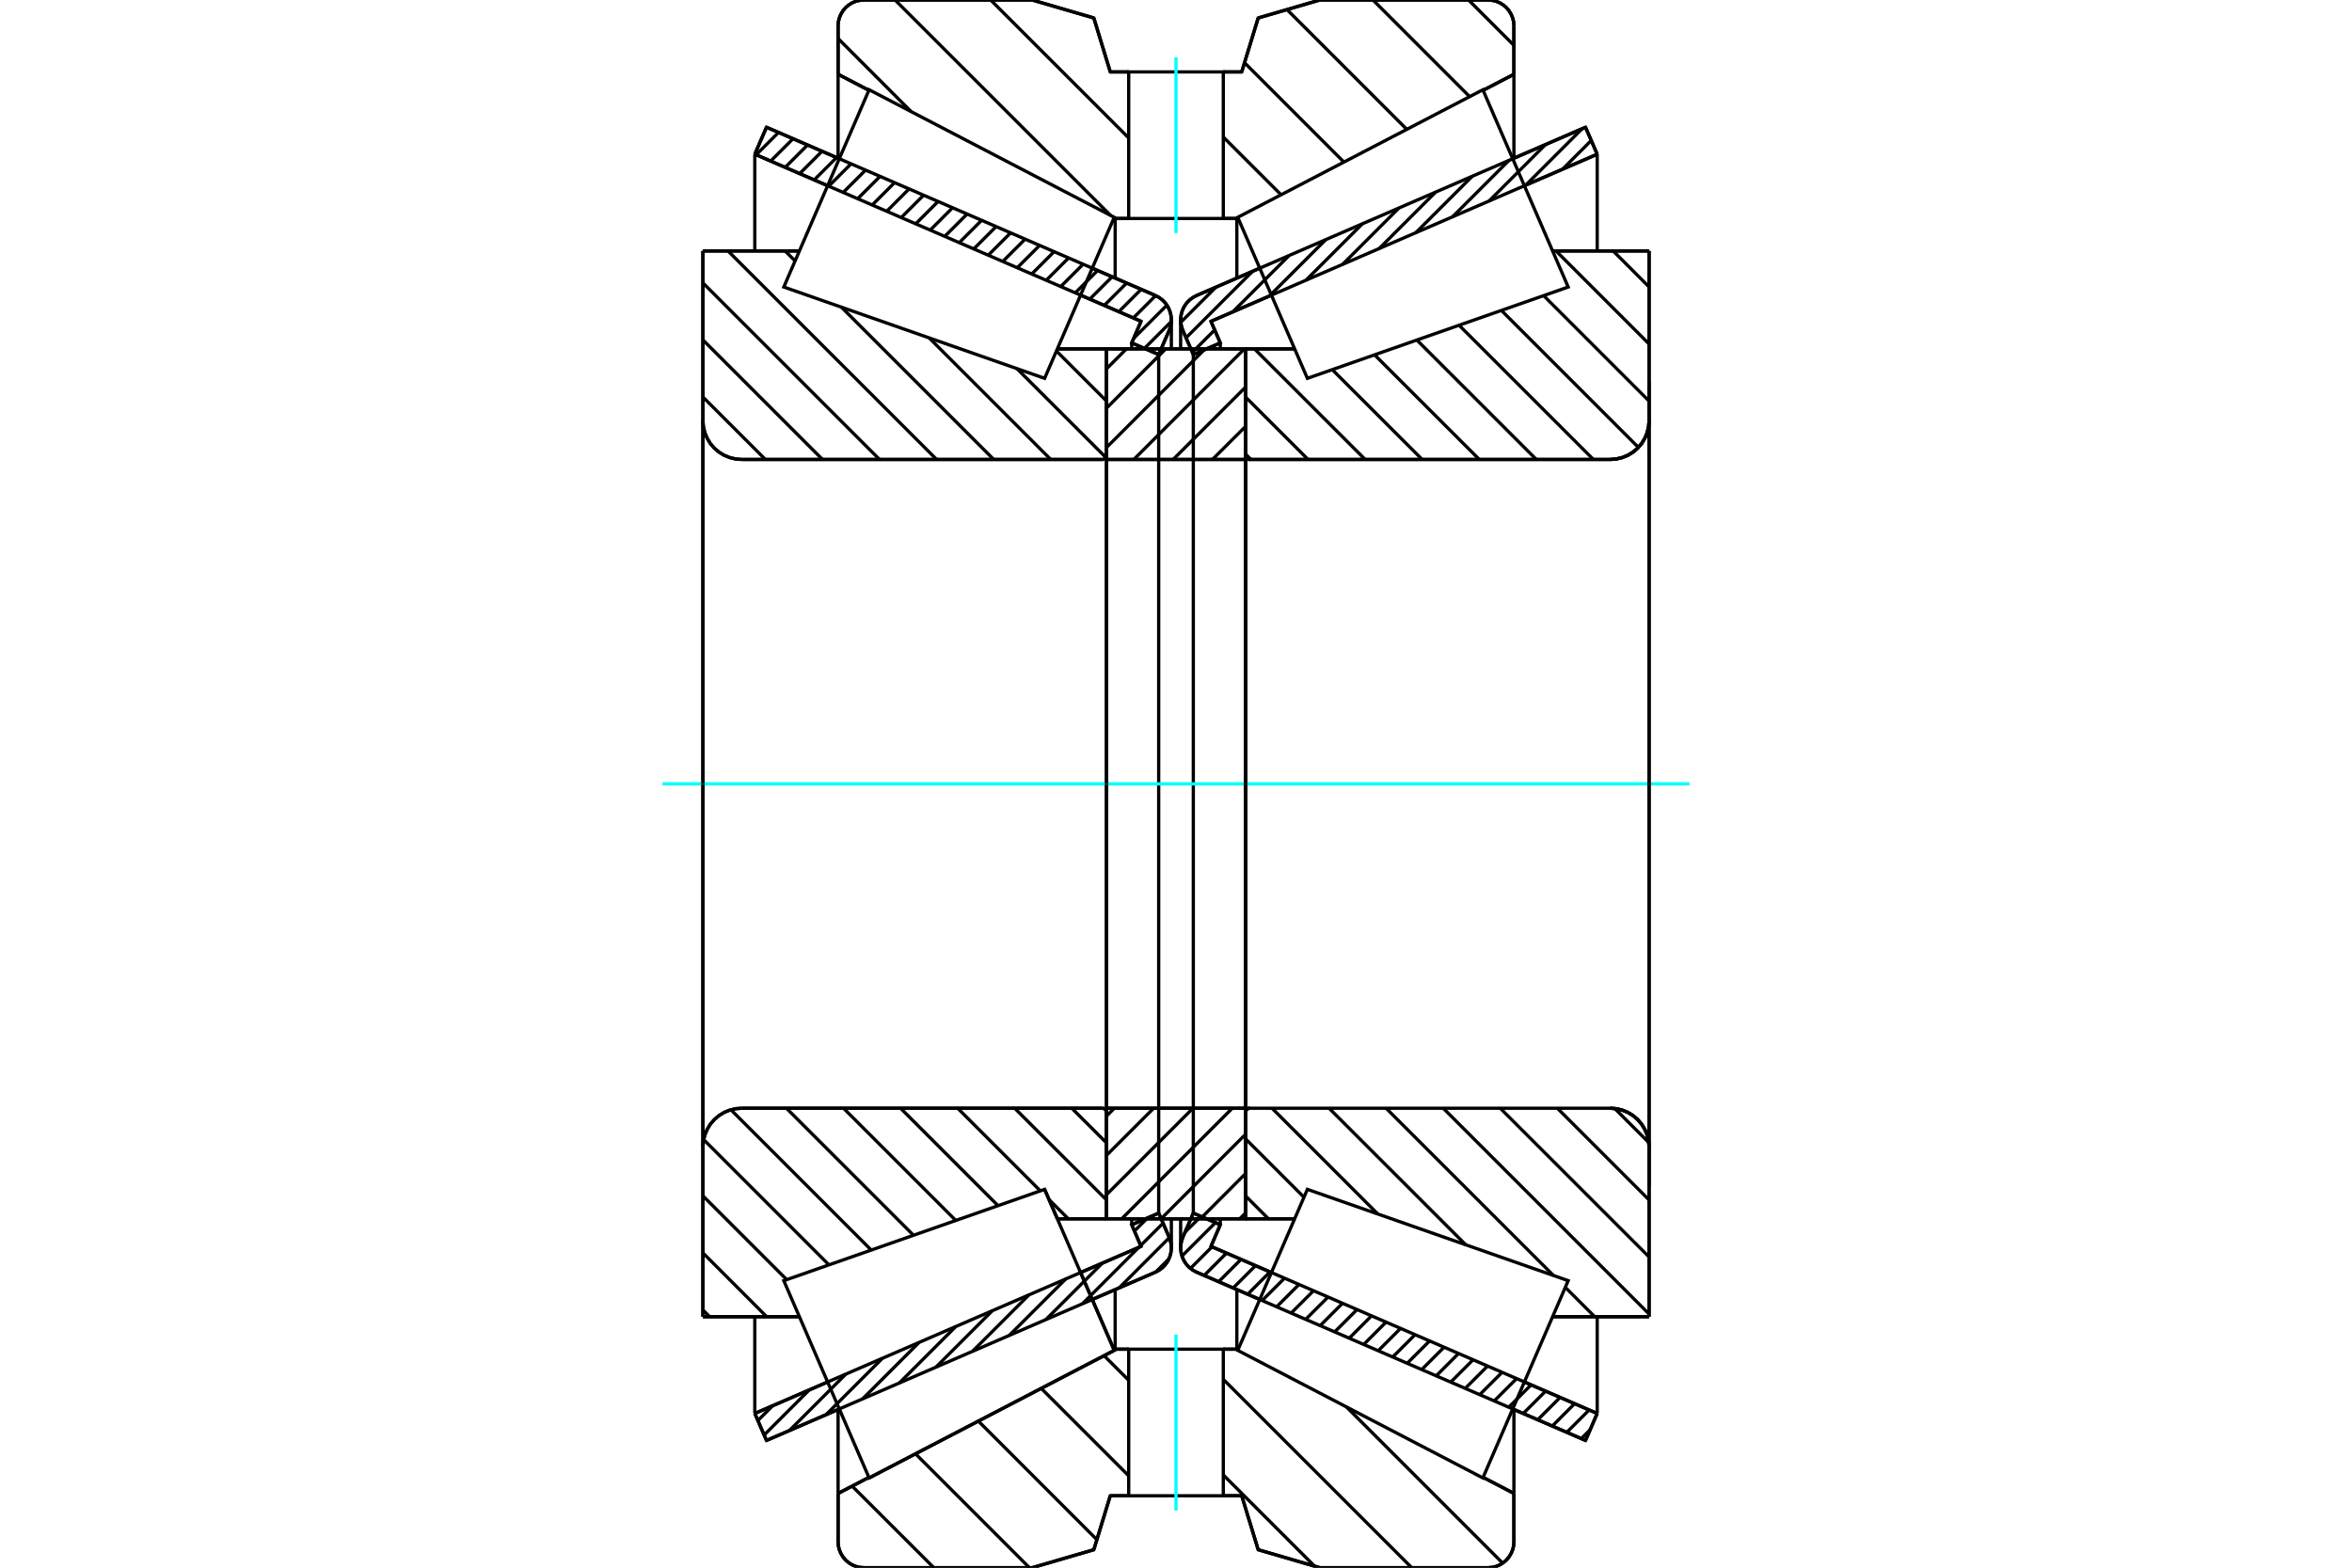 <?xml version="1.0" standalone="no"?>
<!DOCTYPE svg PUBLIC "-//W3C//DTD SVG 1.1//EN"
	"http://www.w3.org/Graphics/SVG/1.1/DTD/svg11.dtd">
<svg xmlns="http://www.w3.org/2000/svg" height="100%" width="100%" viewBox="0 0 36000 24000">
	<rect x="-1800" y="-1200" width="39600" height="26400" style="fill:#FFF"/>
	<g style="fill:none; fill-rule:evenodd" transform="matrix(1 0 0 1 0 0)">
		<g style="fill:none; stroke:#000; stroke-width:50; shape-rendering:geometricPrecision">
			<line x1="19282" y1="19894" x2="18315" y2="19476"/>
			<line x1="24268" y1="22052" x2="23154" y2="21570"/>
			<line x1="24447" y1="21639" x2="24268" y2="22052"/>
			<line x1="23332" y1="21157" x2="24447" y2="21639"/>
			<line x1="18535" y1="19081" x2="19460" y2="19481"/>
			<line x1="18678" y1="18750" x2="18535" y2="19081"/>
			<line x1="18265" y1="18572" x2="18678" y2="18750"/>
			<line x1="18104" y1="18943" x2="18265" y2="18572"/>
			<polyline points="18104,18943 18086,18995 18075,19049 18071,19104 18077,19171 18093,19236 18120,19298 18157,19354 18203,19403 18256,19444 18315,19476"/>
			<line x1="23154" y1="2430" x2="24268" y2="1948"/>
			<line x1="18315" y1="4524" x2="19282" y2="4106"/>
			<polyline points="18315,4524 18256,4556 18203,4597 18157,4646 18120,4702 18093,4764 18077,4829 18071,4896 18075,4951 18086,5005 18104,5057"/>
			<line x1="18265" y1="5428" x2="18104" y2="5057"/>
			<line x1="18678" y1="5250" x2="18265" y2="5428"/>
			<line x1="18535" y1="4919" x2="18678" y2="5250"/>
			<line x1="19460" y1="4519" x2="18535" y2="4919"/>
			<line x1="24447" y1="2361" x2="23332" y2="2843"/>
			<line x1="24268" y1="1948" x2="24447" y2="2361"/>
			<line x1="18265" y1="5428" x2="18265" y2="18572"/>
			<line x1="18678" y1="18659" x2="18678" y2="18750"/>
			<line x1="18678" y1="5250" x2="18678" y2="5341"/>
			<line x1="24447" y1="20158" x2="24447" y2="21639"/>
			<line x1="24447" y1="2361" x2="24447" y2="3842"/>
			<line x1="18071" y1="18658" x2="18071" y2="19104"/>
			<line x1="18071" y1="4896" x2="18071" y2="5342"/>
			<line x1="12846" y1="21570" x2="11732" y2="22052"/>
			<line x1="17685" y1="19476" x2="16718" y2="19894"/>
			<polyline points="17685,19476 17744,19444 17797,19403 17843,19354 17880,19298 17907,19236 17923,19171 17929,19104 17925,19049 17914,18995 17896,18943"/>
			<line x1="17735" y1="18572" x2="17896" y2="18943"/>
			<line x1="17322" y1="18750" x2="17735" y2="18572"/>
			<line x1="17465" y1="19081" x2="17322" y2="18750"/>
			<line x1="16540" y1="19481" x2="17465" y2="19081"/>
			<line x1="11553" y1="21639" x2="12668" y2="21157"/>
			<line x1="11732" y1="22052" x2="11553" y2="21639"/>
			<line x1="16718" y1="4106" x2="17685" y2="4524"/>
			<line x1="11732" y1="1948" x2="12846" y2="2430"/>
			<line x1="11553" y1="2361" x2="11732" y2="1948"/>
			<line x1="12668" y1="2843" x2="11553" y2="2361"/>
			<line x1="17465" y1="4919" x2="16540" y2="4519"/>
			<line x1="17322" y1="5250" x2="17465" y2="4919"/>
			<line x1="17735" y1="5428" x2="17322" y2="5250"/>
			<line x1="17896" y1="5057" x2="17735" y2="5428"/>
			<polyline points="17896,5057 17914,5005 17925,4951 17929,4896 17923,4829 17907,4764 17880,4702 17843,4646 17797,4597 17744,4556 17685,4524"/>
			<line x1="17322" y1="5341" x2="17322" y2="5250"/>
			<line x1="17322" y1="18750" x2="17322" y2="18659"/>
			<line x1="11553" y1="3842" x2="11553" y2="2361"/>
			<line x1="11553" y1="21639" x2="11553" y2="20158"/>
			<line x1="17735" y1="18572" x2="17735" y2="5428"/>
			<line x1="17929" y1="5342" x2="17929" y2="4896"/>
			<line x1="17929" y1="19104" x2="17929" y2="18658"/>
			<line x1="19064" y1="5341" x2="19816" y2="5341"/>
			<polyline points="19064,6968 19065,6979 19068,6989 19071,6998 19077,7007 19084,7015 19092,7022 19100,7027 19110,7031 19120,7034 19130,7034"/>
			<line x1="24646" y1="7034" x2="19130" y2="7034"/>
			<polyline points="24646,7034 24739,7027 24830,7005 24916,6970 24996,6921 25067,6860 25128,6789 25176,6709 25212,6623 25234,6532 25241,6439"/>
			<line x1="25241" y1="3842" x2="25241" y2="6439"/>
			<line x1="25241" y1="3842" x2="23765" y2="3842"/>
			<line x1="25241" y1="20158" x2="23765" y2="20158"/>
			<line x1="25241" y1="17561" x2="25241" y2="20158"/>
			<polyline points="25241,17561 25234,17468 25212,17377 25176,17291 25128,17211 25067,17140 24996,17079 24916,17030 24830,16995 24739,16973 24646,16966"/>
			<polyline points="19130,16966 19120,16966 19110,16969 19100,16973 19092,16978 19084,16985 19077,16993 19071,17002 19068,17011 19065,17021 19064,17032"/>
			<line x1="19816" y1="18659" x2="19064" y2="18659"/>
			<line x1="19064" y1="7034" x2="19064" y2="16966"/>
			<polyline points="19064,6968 19065,6979 19068,6989 19071,6998 19077,7007 19084,7015 19092,7022 19100,7027 19110,7031 19120,7034 19130,7034"/>
			<polyline points="19130,16966 19120,16966 19110,16969 19100,16973 19092,16978 19084,16985 19077,16993 19071,17002 19068,17011 19065,17021 19064,17032"/>
			<polyline points="24646,7034 24739,7027 24830,7005 24916,6970 24996,6921 25067,6860 25128,6789 25176,6709 25212,6623 25234,6532 25241,6439"/>
			<polyline points="25241,17561 25234,17468 25212,17377 25176,17291 25128,17211 25067,17140 24996,17079 24916,17030 24830,16995 24739,16973 24646,16966"/>
			<line x1="15989" y1="18208" x2="15989" y2="18208"/>
			<line x1="16184" y1="18659" x2="15989" y2="18208"/>
			<line x1="16936" y1="18659" x2="16184" y2="18659"/>
			<polyline points="16936,17032 16935,17021 16932,17011 16929,17002 16923,16993 16916,16985 16908,16978 16900,16973 16890,16969 16880,16966 16870,16966"/>
			<line x1="11354" y1="16966" x2="16870" y2="16966"/>
			<polyline points="11354,16966 11261,16973 11170,16995 11084,17030 11004,17079 10933,17140 10872,17211 10824,17291 10788,17377 10766,17468 10759,17561"/>
			<line x1="10759" y1="20158" x2="10759" y2="17561"/>
			<line x1="10759" y1="20158" x2="12235" y2="20158"/>
			<line x1="10759" y1="3842" x2="12235" y2="3842"/>
			<line x1="10759" y1="6439" x2="10759" y2="3842"/>
			<polyline points="10759,6439 10766,6532 10788,6623 10824,6709 10872,6789 10933,6860 11004,6921 11084,6970 11170,7005 11261,7027 11354,7034"/>
			<line x1="16870" y1="7034" x2="11354" y2="7034"/>
			<polyline points="16870,7034 16880,7034 16890,7031 16900,7027 16908,7022 16916,7015 16923,7007 16929,6998 16932,6989 16935,6979 16936,6968"/>
			<line x1="16184" y1="5341" x2="16936" y2="5341"/>
			<line x1="10759" y1="17561" x2="10759" y2="6439"/>
			<line x1="15799" y1="0" x2="16742" y2="275"/>
			<line x1="13225" y1="0" x2="15799" y2="0"/>
			<polyline points="13225,0 13163,5 13102,19 13044,43 12991,76 12944,116 12903,164 12871,217 12847,274 12832,335 12828,397"/>
			<line x1="12828" y1="1137" x2="12828" y2="397"/>
			<line x1="13300" y1="1383" x2="12828" y2="1137"/>
			<line x1="17069" y1="3345" x2="17052" y2="3336"/>
			<line x1="17276" y1="3345" x2="17069" y2="3345"/>
			<line x1="18931" y1="3345" x2="18724" y2="3345"/>
			<line x1="18948" y1="3336" x2="18931" y2="3345"/>
			<line x1="23172" y1="1137" x2="22700" y2="1383"/>
			<line x1="23172" y1="397" x2="23172" y2="1137"/>
			<polyline points="23172,397 23168,335 23153,274 23129,217 23097,164 23056,116 23009,76 22956,43 22898,19 22837,5 22775,0"/>
			<line x1="20201" y1="0" x2="22775" y2="0"/>
			<line x1="19258" y1="275" x2="20201" y2="0"/>
			<line x1="19006" y1="1101" x2="19258" y2="275"/>
			<line x1="18724" y1="1101" x2="19006" y2="1101"/>
			<line x1="16994" y1="1101" x2="17276" y2="1101"/>
			<line x1="16742" y1="275" x2="16994" y2="1101"/>
			<line x1="16742" y1="23725" x2="15799" y2="24000"/>
			<line x1="16994" y1="22899" x2="16742" y2="23725"/>
			<line x1="19006" y1="22899" x2="18724" y2="22899"/>
			<line x1="17276" y1="22899" x2="16994" y2="22899"/>
			<line x1="19258" y1="23725" x2="19006" y2="22899"/>
			<line x1="20201" y1="24000" x2="19258" y2="23725"/>
			<line x1="22775" y1="24000" x2="20201" y2="24000"/>
			<polyline points="22775,24000 22837,23995 22898,23981 22956,23957 23009,23924 23056,23884 23097,23836 23129,23783 23153,23726 23168,23665 23172,23603"/>
			<line x1="23172" y1="22863" x2="23172" y2="23603"/>
			<line x1="22700" y1="22617" x2="23172" y2="22863"/>
			<line x1="18931" y1="20655" x2="18948" y2="20664"/>
			<line x1="17069" y1="20655" x2="17276" y2="20655"/>
			<line x1="18724" y1="20655" x2="18931" y2="20655"/>
			<line x1="17052" y1="20664" x2="17069" y2="20655"/>
			<line x1="12828" y1="22863" x2="13300" y2="22617"/>
			<line x1="12828" y1="23603" x2="12828" y2="22863"/>
			<polyline points="12828,23603 12832,23665 12847,23726 12871,23783 12903,23836 12944,23884 12991,23924 13044,23957 13102,23981 13163,23995 13225,24000"/>
			<line x1="15799" y1="24000" x2="13225" y2="24000"/>
			<line x1="23172" y1="21577" x2="23172" y2="22863"/>
			<line x1="23172" y1="1137" x2="23172" y2="2423"/>
			<line x1="12828" y1="21577" x2="12828" y2="22863"/>
			<line x1="12828" y1="1137" x2="12828" y2="2423"/>
			<line x1="17069" y1="19742" x2="17069" y2="20655"/>
			<line x1="17069" y1="3345" x2="17069" y2="4258"/>
			<line x1="18931" y1="19742" x2="18931" y2="20655"/>
			<line x1="18931" y1="3345" x2="18931" y2="4258"/>
			<line x1="16936" y1="16966" x2="19064" y2="16966"/>
			<line x1="16936" y1="18659" x2="16936" y2="16966"/>
			<line x1="19064" y1="18659" x2="16936" y2="18659"/>
			<line x1="19064" y1="16966" x2="19064" y2="18659"/>
			<line x1="19064" y1="7034" x2="16936" y2="7034"/>
			<line x1="19064" y1="5341" x2="19064" y2="7034"/>
			<line x1="16936" y1="5341" x2="19064" y2="5341"/>
			<line x1="16936" y1="7034" x2="16936" y2="5341"/>
			<line x1="19064" y1="7034" x2="19064" y2="16966"/>
			<line x1="16936" y1="7034" x2="16936" y2="16966"/>
		</g>
		<g style="fill:none; stroke:#0FF; stroke-width:50; shape-rendering:geometricPrecision">
			<line x1="10141" y1="12000" x2="25859" y2="12000"/>
		</g>
		<g style="fill:none; stroke:#000; stroke-width:50; shape-rendering:geometricPrecision">
			<line x1="22478" y1="0" x2="23172" y2="694"/>
			<line x1="21015" y1="0" x2="22494" y2="1479"/>
			<line x1="19699" y1="147" x2="21532" y2="1980"/>
			<line x1="19049" y1="960" x2="20570" y2="2481"/>
			<line x1="18724" y1="2098" x2="19608" y2="2982"/>
			<line x1="15163" y1="0" x2="17276" y2="2112"/>
			<line x1="13700" y1="0" x2="16997" y2="3296"/>
			<line x1="12828" y1="590" x2="13945" y2="1708"/>
			<line x1="20611" y1="21541" x2="23000" y2="23930"/>
			<line x1="18724" y1="21117" x2="21608" y2="24000"/>
			<line x1="16899" y1="20754" x2="17276" y2="21131"/>
			<line x1="18724" y1="22580" x2="20121" y2="23977"/>
			<line x1="15937" y1="21255" x2="17276" y2="22594"/>
			<line x1="14975" y1="21756" x2="16789" y2="23571"/>
			<line x1="14013" y1="22257" x2="15756" y2="24000"/>
			<line x1="13043" y1="22751" x2="14293" y2="24000"/>
			<polyline points="18724,1101 19006,1101 19258,275 20201,0 22775,0"/>
			<polyline points="23172,397 23168,335 23153,274 23129,217 23097,164 23056,116 23009,76 22956,43 22898,19 22837,5 22775,0"/>
			<line x1="23172" y1="397" x2="23172" y2="1137"/>
			<line x1="18948" y1="3336" x2="18931" y2="3345"/>
			<line x1="23172" y1="1137" x2="22700" y2="1383"/>
			<line x1="18931" y1="3345" x2="18724" y2="3345"/>
			<polyline points="17276,1101 16994,1101 16742,275 15799,0 13225,0 13163,5 13102,19 13044,43 12991,76 12944,116 12903,164 12871,217 12847,274 12832,335 12828,397 12828,1137"/>
			<line x1="17052" y1="3336" x2="17069" y2="3345"/>
			<line x1="12828" y1="1137" x2="13300" y2="1383"/>
			<line x1="17069" y1="3345" x2="17276" y2="3345"/>
			<line x1="17276" y1="20655" x2="17069" y2="20655"/>
			<line x1="13300" y1="22617" x2="12828" y2="22863"/>
			<line x1="17069" y1="20655" x2="17052" y2="20664"/>
			<polyline points="12828,22863 12828,23603 12832,23665 12847,23726 12871,23783 12903,23836 12944,23884 12991,23924 13044,23957 13102,23981 13163,23995 13225,24000 15799,24000 16742,23725 16994,22899 17276,22899"/>
			<line x1="18724" y1="20655" x2="18931" y2="20655"/>
			<line x1="22700" y1="22617" x2="23172" y2="22863"/>
			<line x1="18931" y1="20655" x2="18948" y2="20664"/>
			<line x1="23172" y1="22863" x2="23172" y2="23603"/>
			<polyline points="22775,24000 22837,23995 22898,23981 22956,23957 23009,23924 23056,23884 23097,23836 23129,23783 23153,23726 23168,23665 23172,23603"/>
			<polyline points="22775,24000 20201,24000 19258,23725 19006,22899 18724,22899"/>
			<line x1="16170" y1="5374" x2="16936" y2="6140"/>
			<line x1="15566" y1="5644" x2="16926" y2="7003"/>
			<line x1="14222" y1="5173" x2="16083" y2="7034"/>
			<line x1="12017" y1="3842" x2="12169" y2="3994"/>
			<line x1="12878" y1="4702" x2="15210" y2="7034"/>
			<line x1="11143" y1="3842" x2="14336" y2="7034"/>
			<line x1="10759" y1="4331" x2="13462" y2="7034"/>
			<line x1="10759" y1="5204" x2="12589" y2="7034"/>
			<line x1="10759" y1="6078" x2="11715" y2="7034"/>
			<line x1="16405" y1="16966" x2="16936" y2="17496"/>
			<line x1="15531" y1="16966" x2="16936" y2="18370"/>
			<line x1="14658" y1="16966" x2="15923" y2="18231"/>
			<line x1="16056" y1="18364" x2="16351" y2="18659"/>
			<line x1="13784" y1="16966" x2="15276" y2="18458"/>
			<line x1="12911" y1="16966" x2="14629" y2="18684"/>
			<line x1="12037" y1="16966" x2="13982" y2="18911"/>
			<line x1="11188" y1="16990" x2="13335" y2="19137"/>
			<line x1="10770" y1="17446" x2="12688" y2="19364"/>
			<line x1="10759" y1="18308" x2="12041" y2="19590"/>
			<line x1="10759" y1="19181" x2="11735" y2="20158"/>
			<line x1="10759" y1="20055" x2="10862" y2="20158"/>
			<polyline points="16936,12000 16936,5341 16936,6968"/>
			<polyline points="16870,7034 16880,7034 16890,7031 16900,7027 16908,7022 16916,7015 16923,7007 16929,6998 16932,6989 16935,6979 16936,6968"/>
			<line x1="16870" y1="7034" x2="11354" y2="7034"/>
			<polyline points="10759,6439 10766,6532 10788,6623 10824,6709 10872,6789 10933,6860 11004,6921 11084,6970 11170,7005 11261,7027 11354,7034"/>
			<line x1="10759" y1="6439" x2="10759" y2="3842"/>
			<line x1="10759" y1="6439" x2="10759" y2="12000"/>
			<line x1="10759" y1="3842" x2="12235" y2="3842"/>
			<line x1="16184" y1="5341" x2="16936" y2="5341"/>
			<line x1="16936" y1="18659" x2="16184" y2="18659"/>
			<line x1="12235" y1="20158" x2="10759" y2="20158"/>
			<line x1="10759" y1="12000" x2="10759" y2="17561"/>
			<line x1="10759" y1="20158" x2="10759" y2="17561"/>
			<polyline points="11354,16966 11261,16973 11170,16995 11084,17030 11004,17079 10933,17140 10872,17211 10824,17291 10788,17377 10766,17468 10759,17561"/>
			<line x1="11354" y1="16966" x2="16870" y2="16966"/>
			<polyline points="16936,17032 16935,17021 16932,17011 16929,17002 16923,16993 16916,16985 16908,16978 16900,16973 16890,16969 16880,16966 16870,16966"/>
			<polyline points="16936,17032 16936,18659 16936,12000"/>
			<line x1="24691" y1="3842" x2="25241" y2="4393"/>
			<line x1="23817" y1="3842" x2="25241" y2="5266"/>
			<line x1="23627" y1="4526" x2="25241" y2="6140"/>
			<line x1="22980" y1="4752" x2="25077" y2="6849"/>
			<line x1="22333" y1="4979" x2="24389" y2="7034"/>
			<line x1="21686" y1="5205" x2="23515" y2="7034"/>
			<line x1="21039" y1="5432" x2="22642" y2="7034"/>
			<line x1="20392" y1="5659" x2="21768" y2="7034"/>
			<line x1="19201" y1="5341" x2="20895" y2="7034"/>
			<line x1="19064" y1="6078" x2="20021" y2="7034"/>
			<line x1="19064" y1="6951" x2="19147" y2="7034"/>
			<line x1="24715" y1="16970" x2="25237" y2="17492"/>
			<line x1="23837" y1="16966" x2="25241" y2="18370"/>
			<line x1="22963" y1="16966" x2="25241" y2="19243"/>
			<line x1="22090" y1="16966" x2="25241" y2="20117"/>
			<line x1="23959" y1="19708" x2="24409" y2="20158"/>
			<line x1="21216" y1="16966" x2="23778" y2="19527"/>
			<line x1="20343" y1="16966" x2="22434" y2="19056"/>
			<line x1="19469" y1="16966" x2="21089" y2="18586"/>
			<line x1="19064" y1="17434" x2="19959" y2="18329"/>
			<line x1="19064" y1="18308" x2="19415" y2="18659"/>
			<polyline points="19064,12000 19064,5341 19064,6968 19065,6979 19068,6989 19071,6998 19077,7007 19084,7015 19092,7022 19100,7027 19110,7031 19120,7034 19130,7034 24646,7034 24739,7027 24830,7005 24916,6970 24996,6921 25067,6860 25128,6789 25176,6709 25212,6623 25234,6532 25241,6439 25241,3842"/>
			<line x1="25241" y1="6439" x2="25241" y2="12000"/>
			<line x1="25241" y1="3842" x2="23765" y2="3842"/>
			<line x1="19816" y1="5341" x2="19064" y2="5341"/>
			<line x1="19064" y1="18659" x2="19816" y2="18659"/>
			<line x1="23765" y1="20158" x2="25241" y2="20158"/>
			<line x1="25241" y1="12000" x2="25241" y2="17561"/>
			<polyline points="25241,20158 25241,17561 25234,17468 25212,17377 25176,17291 25128,17211 25067,17140 24996,17079 24916,17030 24830,16995 24739,16973 24646,16966 19130,16966 19120,16966 19110,16969 19100,16973 19092,16978 19084,16985 19077,16993 19071,17002 19068,17011 19065,17021 19064,17032 19064,18659 19064,12000"/>
			<line x1="19064" y1="18570" x2="18975" y2="18659"/>
			<line x1="19064" y1="17967" x2="18373" y2="18659"/>
			<line x1="19064" y1="17365" x2="17771" y2="18659"/>
			<line x1="18862" y1="16966" x2="17169" y2="18659"/>
			<line x1="18260" y1="16966" x2="16936" y2="18290"/>
			<line x1="17658" y1="16966" x2="16936" y2="17688"/>
			<line x1="17056" y1="16966" x2="16936" y2="17086"/>
			<line x1="19064" y1="6529" x2="18558" y2="7034"/>
			<line x1="19064" y1="5927" x2="17956" y2="7034"/>
			<line x1="19047" y1="5341" x2="17354" y2="7034"/>
			<line x1="18445" y1="5341" x2="16936" y2="6851"/>
			<line x1="17843" y1="5341" x2="16936" y2="6249"/>
			<line x1="17241" y1="5341" x2="16936" y2="5647"/>
			<polyline points="16936,7034 16936,5341 19064,5341 19064,7034 16936,7034"/>
			<polyline points="16936,16966 19064,16966 19064,18659 16936,18659 16936,16966"/>
			<polyline points="18000,22899 18724,22899 18724,20655 17276,20655 17276,22899 18000,22899"/>
		</g>
		<g style="fill:none; stroke:#0FF; stroke-width:50; shape-rendering:geometricPrecision">
			<line x1="18000" y1="23124" x2="18000" y2="20431"/>
		</g>
		<g style="fill:none; stroke:#000; stroke-width:50; shape-rendering:geometricPrecision">
			<polyline points="18000,3345 18724,3345 18724,1101 17276,1101 17276,3345 18000,3345"/>
		</g>
		<g style="fill:none; stroke:#0FF; stroke-width:50; shape-rendering:geometricPrecision">
			<line x1="18000" y1="3569" x2="18000" y2="876"/>
		</g>
		<g style="fill:none; stroke:#000; stroke-width:50; shape-rendering:geometricPrecision">
			<line x1="25241" y1="18157" x2="25241" y2="5843"/>
			<line x1="19064" y1="17032" x2="19064" y2="6968"/>
			<polyline points="16522,19441 17055,20673 13303,22626 13303,22626"/>
			<polyline points="15989,18208 15989,18208 16522,19441 17055,20673 13303,22626 12650,21116 11997,19606 15989,18208 16522,19441"/>
			<polyline points="16522,4559 15989,5792 11997,4394 12650,2884 13303,1374 17055,3327 16522,4559"/>
			<polyline points="19478,19441 20011,18208 24003,19606 23350,21116 22697,22626 18945,20673 19478,19441"/>
			<polyline points="19478,4559 18945,3327 22697,1374 23350,2884 24003,4394 20011,5792 19478,4559"/>
			<line x1="17892" y1="19271" x2="17691" y2="19473"/>
			<line x1="17897" y1="18948" x2="17130" y2="19716"/>
			<line x1="17802" y1="18726" x2="17459" y2="19068"/>
			<line x1="17433" y1="19094" x2="16569" y2="19958"/>
			<line x1="17564" y1="18646" x2="17363" y2="18846"/>
			<line x1="16873" y1="19337" x2="16009" y2="20201"/>
			<line x1="16312" y1="19580" x2="15448" y2="20444"/>
			<line x1="15751" y1="19822" x2="14887" y2="20686"/>
			<line x1="15190" y1="20065" x2="14326" y2="20929"/>
			<line x1="14630" y1="20308" x2="13766" y2="21172"/>
			<line x1="14069" y1="20550" x2="13205" y2="21414"/>
			<line x1="13508" y1="20793" x2="12644" y2="21657"/>
			<line x1="12947" y1="21036" x2="12083" y2="21900"/>
			<line x1="12387" y1="21278" x2="11696" y2="21969"/>
			<line x1="11826" y1="21521" x2="11600" y2="21747"/>
			<line x1="17928" y1="4922" x2="17516" y2="5334"/>
			<line x1="17861" y1="4671" x2="17352" y2="5180"/>
			<line x1="17688" y1="4526" x2="17346" y2="4868"/>
			<line x1="17466" y1="4430" x2="17124" y2="4772"/>
			<line x1="17244" y1="4334" x2="16902" y2="4676"/>
			<line x1="17022" y1="4238" x2="16680" y2="4580"/>
			<line x1="16800" y1="4141" x2="16458" y2="4484"/>
			<line x1="16578" y1="4045" x2="16236" y2="4387"/>
			<line x1="16356" y1="3949" x2="16014" y2="4291"/>
			<line x1="16134" y1="3853" x2="15792" y2="4195"/>
			<line x1="15912" y1="3757" x2="15570" y2="4099"/>
			<line x1="15690" y1="3661" x2="15348" y2="4003"/>
			<line x1="15468" y1="3565" x2="15126" y2="3907"/>
			<line x1="15246" y1="3469" x2="14904" y2="3811"/>
			<line x1="15024" y1="3373" x2="14682" y2="3715"/>
			<line x1="14802" y1="3277" x2="14460" y2="3619"/>
			<line x1="14580" y1="3181" x2="14238" y2="3523"/>
			<line x1="14358" y1="3085" x2="14016" y2="3427"/>
			<line x1="14136" y1="2989" x2="13794" y2="3331"/>
			<line x1="13914" y1="2892" x2="13572" y2="3235"/>
			<line x1="13692" y1="2796" x2="13350" y2="3139"/>
			<line x1="13470" y1="2700" x2="13128" y2="3042"/>
			<line x1="13248" y1="2604" x2="12906" y2="2946"/>
			<line x1="13026" y1="2508" x2="12684" y2="2850"/>
			<line x1="12804" y1="2412" x2="12462" y2="2754"/>
			<line x1="12582" y1="2316" x2="12240" y2="2658"/>
			<line x1="12360" y1="2220" x2="12018" y2="2562"/>
			<line x1="12138" y1="2124" x2="11796" y2="2466"/>
			<line x1="11916" y1="2028" x2="11574" y2="2370"/>
			<polyline points="11553,2361 11732,1948 17685,4524"/>
			<polyline points="17896,5057 17916,4997 17927,4934 17928,4870 17919,4808 17900,4747 17872,4690 17836,4638 17792,4592 17741,4554 17685,4524"/>
			<polyline points="17896,5057 17735,5428 17322,5250 17465,4919 11553,2361"/>
			<polyline points="11553,21639 17465,19081 17322,18750 17735,18572 17896,18943"/>
			<polyline points="17685,19476 17741,19446 17792,19408 17836,19362 17872,19310 17900,19253 17919,19192 17928,19130 17927,19066 17916,19003 17896,18943"/>
			<polyline points="17685,19476 11732,22052 11553,21639"/>
			<line x1="24339" y1="21888" x2="24203" y2="22024"/>
			<line x1="24323" y1="21586" x2="23981" y2="21928"/>
			<line x1="24101" y1="21489" x2="23759" y2="21832"/>
			<line x1="23879" y1="21393" x2="23537" y2="21735"/>
			<line x1="23657" y1="21297" x2="23315" y2="21639"/>
			<line x1="23435" y1="21201" x2="23093" y2="21543"/>
			<line x1="23213" y1="21105" x2="22871" y2="21447"/>
			<line x1="22991" y1="21009" x2="22649" y2="21351"/>
			<line x1="22769" y1="20913" x2="22427" y2="21255"/>
			<line x1="22547" y1="20817" x2="22205" y2="21159"/>
			<line x1="22325" y1="20721" x2="21983" y2="21063"/>
			<line x1="22103" y1="20625" x2="21761" y2="20967"/>
			<line x1="21881" y1="20529" x2="21539" y2="20871"/>
			<line x1="21659" y1="20433" x2="21317" y2="20775"/>
			<line x1="21437" y1="20337" x2="21095" y2="20679"/>
			<line x1="21215" y1="20240" x2="20873" y2="20583"/>
			<line x1="20993" y1="20144" x2="20651" y2="20487"/>
			<line x1="20771" y1="20048" x2="20429" y2="20390"/>
			<line x1="20549" y1="19952" x2="20207" y2="20294"/>
			<line x1="20327" y1="19856" x2="19985" y2="20198"/>
			<line x1="20105" y1="19760" x2="19763" y2="20102"/>
			<line x1="19883" y1="19664" x2="19541" y2="20006"/>
			<line x1="19661" y1="19568" x2="19319" y2="19910"/>
			<line x1="19439" y1="19472" x2="19097" y2="19814"/>
			<line x1="19217" y1="19376" x2="18875" y2="19718"/>
			<line x1="18995" y1="19280" x2="18653" y2="19622"/>
			<line x1="18773" y1="19184" x2="18431" y2="19526"/>
			<line x1="18551" y1="19088" x2="18221" y2="19418"/>
			<line x1="18603" y1="18718" x2="18091" y2="19229"/>
			<line x1="18381" y1="18622" x2="18139" y2="18863"/>
			<line x1="24356" y1="2150" x2="23914" y2="2592"/>
			<line x1="24217" y1="1970" x2="23353" y2="2834"/>
			<line x1="23656" y1="2213" x2="22792" y2="3077"/>
			<line x1="23096" y1="2456" x2="22232" y2="3320"/>
			<line x1="22535" y1="2698" x2="21671" y2="3562"/>
			<line x1="21974" y1="2941" x2="21110" y2="3805"/>
			<line x1="21413" y1="3184" x2="20549" y2="4048"/>
			<line x1="20853" y1="3426" x2="19989" y2="4290"/>
			<line x1="20292" y1="3669" x2="19428" y2="4533"/>
			<line x1="19731" y1="3912" x2="18867" y2="4776"/>
			<line x1="18592" y1="5051" x2="18250" y2="5393"/>
			<line x1="19171" y1="4154" x2="18154" y2="5171"/>
			<line x1="18610" y1="4397" x2="18073" y2="4934"/>
			<polyline points="24447,2361 24268,1948 18315,4524 18259,4554 18208,4592 18164,4638 18128,4690 18100,4747 18081,4808 18072,4870 18073,4934 18084,4997 18104,5057 18265,5428 18678,5250 18535,4919 24447,2361"/>
			<polyline points="24447,21639 18535,19081 18678,18750 18265,18572 18104,18943 18084,19003 18073,19066 18072,19130 18081,19192 18100,19253 18128,19310 18164,19362 18208,19408 18259,19446 18315,19476 24268,22052 24447,21639"/>
		</g>
	</g>
</svg>
